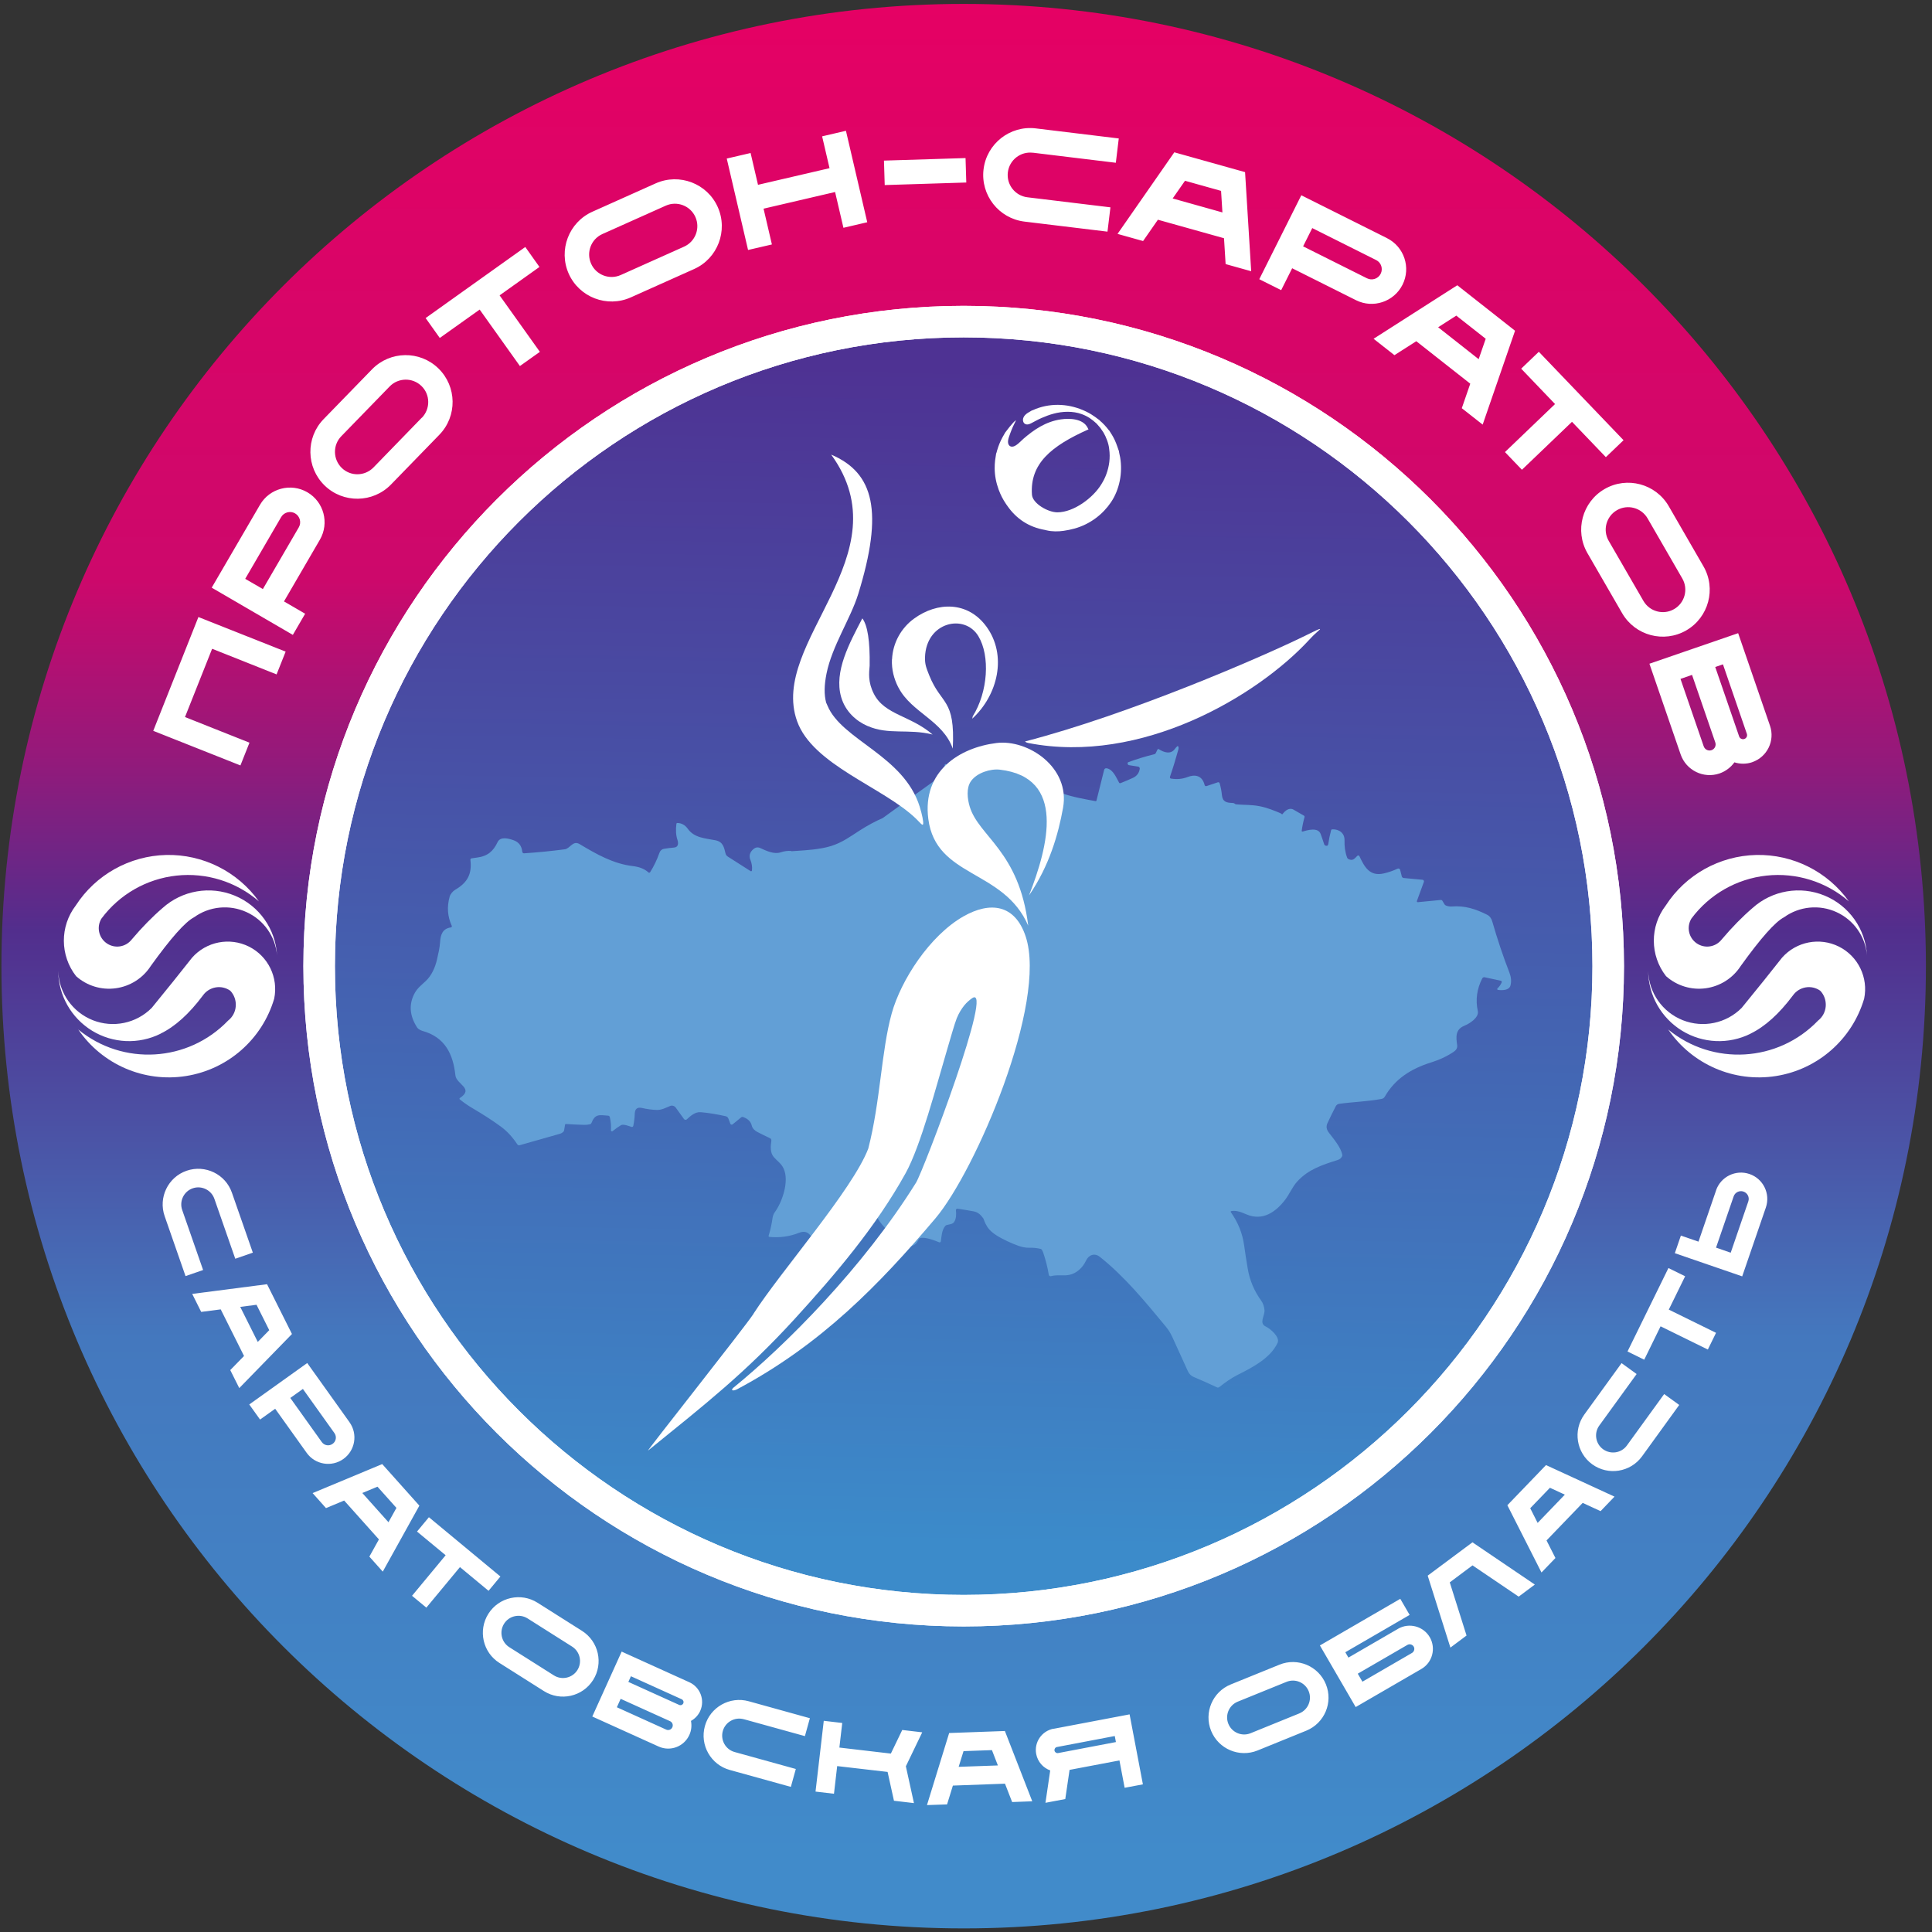 <svg width="257" height="257" viewBox="0 0 257 257" fill="none" xmlns="http://www.w3.org/2000/svg">
<rect x="0" y="0" width="257" height="257" fill="#333333" stroke="none"/>
<g clip-path="url(#clip0_1342_6131)">
<path d="M128.19 256.522C198.882 256.522 256.19 199.214 256.19 128.521C256.19 57.829 198.882 0.521 128.19 0.521C57.497 0.521 0.19 57.829 0.19 128.521C0.19 199.214 57.497 256.522 128.19 256.522Z" fill="url(#paint0_linear_1342_6131)"/>
<path d="M128.168 216.016C176.492 216.016 215.666 176.842 215.666 128.518C215.666 80.194 176.492 41.02 128.168 41.02C79.844 41.02 40.67 80.194 40.67 128.518C40.67 176.842 79.844 216.016 128.168 216.016Z" fill="url(#paint1_linear_1342_6131)"/>
<path fill-rule="evenodd" clip-rule="evenodd" d="M128.191 40.686C79.689 40.686 40.358 80.01 40.358 128.52C40.358 177.029 79.682 216.353 128.191 216.353C176.701 216.353 216.025 177.029 216.025 128.52C216.025 80.01 176.694 40.686 128.191 40.686ZM128.191 44.878C81.994 44.878 44.55 82.323 44.55 128.52C44.55 174.716 81.994 212.161 128.191 212.161C174.388 212.161 211.833 174.716 211.833 128.52C211.833 82.323 174.388 44.878 128.191 44.878Z" fill="white"/>
<path d="M20.379 97.215L31.983 101.82L33.186 98.793L24.609 95.384L28.217 86.302L36.791 89.711L37.997 86.683L26.393 82.079L20.386 97.215H20.379ZM34.585 67.148L28.162 78.172L38.956 84.453L40.591 81.639L37.777 80.003L42.553 71.791C43.831 69.588 43.086 66.763 40.89 65.485C38.694 64.207 35.859 64.953 34.585 67.148ZM39.746 70.148L34.969 78.357L32.619 76.997L37.399 68.784C37.777 68.138 38.609 67.918 39.255 68.293C39.901 68.671 40.12 69.502 39.746 70.148ZM49.488 49.129L43.052 55.75C40.65 58.218 40.712 62.176 43.179 64.578C45.649 66.98 49.608 66.922 52.01 64.454L58.443 57.833C60.844 55.365 60.786 51.407 58.315 49.005C55.848 46.603 51.89 46.661 49.488 49.129ZM56.106 55.565L49.68 62.183C48.529 63.362 46.639 63.396 45.461 62.245C44.285 61.1 44.251 59.204 45.402 58.025L51.835 51.407C52.979 50.228 54.876 50.194 56.061 51.345C57.247 52.489 57.264 54.386 56.12 55.572L56.106 55.565ZM56.614 42.304L58.501 44.957L63.806 41.181L69.16 48.692L71.816 46.802L66.459 39.291L71.761 35.511L69.875 32.855L56.614 42.311V42.304ZM87.224 24.391L78.802 28.164C75.662 29.57 74.253 33.274 75.655 36.415C77.06 39.555 80.764 40.968 83.905 39.562L92.331 35.789C95.468 34.387 96.88 30.68 95.475 27.539C94.073 24.398 90.365 22.989 87.224 24.391ZM90.997 32.81L82.575 36.583C81.07 37.253 79.3 36.583 78.63 35.078C77.957 33.573 78.63 31.803 80.132 31.133L88.558 27.36C90.059 26.687 91.829 27.36 92.503 28.865C93.173 30.367 92.502 32.136 90.997 32.81ZM109.361 18.137L110.347 22.371L100.832 24.584L99.846 20.354L96.674 21.092L99.509 33.253L102.681 32.518L101.571 27.759L111.086 25.542L112.196 30.302L115.364 29.563L112.529 17.398L109.361 18.137ZM128.538 24.278L128.439 21.027L117.587 21.364L117.687 24.618L128.538 24.278ZM137.387 20.312L148.431 21.652L148.822 18.419L137.778 17.079C134.359 16.666 131.246 19.11 130.834 22.529C130.421 25.948 132.861 29.064 136.277 29.477L147.321 30.814L147.713 27.58L136.668 26.243C135.029 26.044 133.868 24.553 134.067 22.921C134.267 21.285 135.758 20.12 137.387 20.319V20.312ZM165.619 22.896L156.21 20.261L148.658 31.113L152.056 32.064L154.028 29.229L162.822 31.69L163.035 35.129L166.437 36.081L165.622 22.89L165.619 22.896ZM155.99 26.401L157.633 24.047L162.43 25.391L162.609 28.257L155.997 26.401H155.99ZM184.515 31.683L173.103 25.975L167.512 37.14L170.426 38.597L171.887 35.683L180.381 39.933C182.656 41.074 185.432 40.146 186.57 37.871C187.707 35.597 186.783 32.824 184.508 31.683H184.515ZM181.838 37.019L173.343 32.769L174.56 30.339L183.058 34.593C183.728 34.923 183.999 35.745 183.663 36.415C183.329 37.088 182.511 37.36 181.838 37.019ZM201.534 43.995L193.854 37.947L182.718 45.064L185.491 47.246L188.398 45.39L195.579 51.039L194.452 54.3L197.229 56.482L201.538 43.988L201.534 43.995ZM191.301 43.535L193.72 41.985L197.634 45.064L196.696 47.778L191.301 43.528V43.535ZM204.706 46.789L202.352 49.043L206.857 53.747L200.194 60.135L202.452 62.489L209.111 56.111L213.616 60.812L215.97 58.558L204.706 46.802V46.789ZM226.595 75.327L221.98 67.334C220.255 64.355 216.43 63.327 213.448 65.052C210.469 66.774 209.445 70.602 211.166 73.581L215.785 81.574C217.51 84.553 221.334 85.577 224.313 83.855C227.296 82.13 228.32 78.306 226.595 75.327ZM218.613 79.935L213.994 71.945C213.17 70.523 213.661 68.691 215.087 67.867C216.51 67.042 218.341 67.533 219.166 68.956L223.781 76.948C224.609 78.371 224.121 80.203 222.691 81.027C221.269 81.852 219.437 81.361 218.613 79.935ZM233.096 101.38C235.079 100.696 236.13 98.531 235.453 96.549L231.213 84.227L219.41 88.291L223.564 100.356C224.296 102.476 226.615 103.617 228.739 102.885C229.564 102.597 230.244 102.064 230.715 101.408C231.467 101.645 232.299 101.659 233.096 101.387V101.38ZM229.193 88.374L232.371 97.614C232.471 97.892 232.32 98.205 232.038 98.298C231.753 98.398 231.447 98.246 231.347 97.968L228.165 88.725L229.193 88.374ZM226.636 99.291L223.544 90.309L225.08 89.776L228.172 98.758C228.32 99.184 228.093 99.645 227.674 99.789C227.248 99.937 226.784 99.71 226.636 99.284V99.291Z" fill="white"/>
<path fill-rule="evenodd" clip-rule="evenodd" d="M128.191 40.686C79.689 40.686 40.358 80.01 40.358 128.52C40.358 177.029 79.682 216.353 128.191 216.353C176.701 216.353 216.025 177.029 216.025 128.52C216.025 80.01 176.694 40.686 128.191 40.686ZM128.191 44.878C81.994 44.878 44.55 82.323 44.55 128.52C44.55 174.716 81.994 212.161 128.191 212.161C174.388 212.161 211.833 174.716 211.833 128.52C211.833 82.323 174.388 44.878 128.191 44.878Z" fill="white"/>
<path d="M28.516 159.466L31.296 167.442L33.633 166.631L30.849 158.652C29.994 156.185 27.286 154.882 24.815 155.738C22.348 156.597 21.042 159.305 21.901 161.772L24.681 169.751L27.018 168.94L24.238 160.961C23.826 159.786 24.451 158.487 25.626 158.075C26.805 157.662 28.104 158.288 28.516 159.466ZM38.842 177.462L35.523 170.83L25.568 172.119L26.764 174.514L29.361 174.177L32.461 180.376L30.63 182.252L31.829 184.647L38.828 177.462H38.842ZM31.963 173.844L34.124 173.565L35.815 176.943L34.289 178.507L31.956 173.844H31.963ZM46.498 189.193L40.869 181.314L33.158 186.826L34.595 188.833L36.605 187.396L40.797 193.265C41.921 194.836 44.11 195.2 45.68 194.076C47.251 192.953 47.618 190.764 46.495 189.193H46.498ZM42.807 191.829L38.615 185.96L40.292 184.761L44.484 190.63C44.818 191.097 44.711 191.74 44.244 192.066C43.78 192.399 43.134 192.293 42.807 191.829ZM55.786 200.286L50.845 194.757L41.584 198.616L43.364 200.612L45.78 199.605L50.405 204.777L49.134 207.065L50.917 209.062L55.786 200.286ZM48.196 198.602L50.212 197.763L52.735 200.585L51.676 202.492L48.202 198.609L48.196 198.602ZM57.051 201.828L55.473 203.732L59.281 206.883L54.81 212.275L56.714 213.852L61.184 208.46L64.988 211.615L66.566 209.711L57.051 201.822V201.828ZM77.424 216.944L71.503 213.199C69.294 211.8 66.359 212.46 64.964 214.67C63.566 216.879 64.225 219.814 66.435 221.209L72.356 224.954C74.565 226.353 77.5 225.693 78.895 223.484C80.293 221.278 79.634 218.343 77.424 216.944ZM73.679 222.865L67.758 219.12C66.7 218.456 66.387 217.051 67.054 215.993C67.717 214.934 69.122 214.621 70.181 215.288L76.101 219.034C77.16 219.707 77.472 221.102 76.806 222.161C76.135 223.219 74.737 223.532 73.679 222.865ZM93.141 227.597C93.798 226.147 93.148 224.436 91.702 223.779L82.695 219.7L78.788 228.336L87.613 232.329C89.169 233.033 90.997 232.342 91.702 230.782C91.977 230.177 92.035 229.528 91.915 228.92C92.441 228.628 92.88 228.174 93.148 227.59L93.141 227.597ZM83.926 222.979L90.685 226.04C90.891 226.133 90.984 226.38 90.891 226.587C90.798 226.793 90.554 226.886 90.344 226.793L83.585 223.731L83.926 222.979ZM88.623 230.078L82.056 227.105L82.561 225.982L89.128 228.954C89.441 229.095 89.582 229.459 89.434 229.772C89.296 230.085 88.929 230.219 88.616 230.078H88.623ZM98.928 228.689L107.072 230.944L107.732 228.562L99.595 226.305C97.073 225.607 94.457 227.092 93.767 229.607C93.066 232.129 94.55 234.744 97.066 235.442L105.203 237.696L105.862 235.315L97.725 233.06C96.519 232.727 95.815 231.476 96.148 230.27C96.481 229.067 97.732 228.363 98.935 228.696L98.928 228.689ZM122.683 230.439L120.02 230.126L118.504 233.267L111.656 232.466L112.037 229.195L109.58 228.906L108.484 238.321L110.938 238.61L111.364 234.93L118.071 235.706L118.917 239.541L121.576 239.854L120.501 234.957L122.676 230.439H122.683ZM133.672 230.263L126.26 230.531L123.308 240.118L125.982 240.026L126.755 237.524L133.686 237.27L134.637 239.713L137.314 239.613L133.672 230.26V230.263ZM127.525 235.023L128.171 232.94L131.95 232.806L132.741 234.844L127.531 235.029L127.525 235.023ZM140.135 229.958C138.572 230.26 137.538 231.768 137.84 233.332C138.039 234.37 138.771 235.167 139.703 235.507L139.07 239.813L141.706 239.314L142.276 235.435L148.912 234.177L149.602 237.816L152.032 237.359L150.262 228.05L140.142 229.971L140.135 229.958ZM148.444 231.734L140.754 233.198C140.527 233.239 140.314 233.091 140.273 232.872C140.235 232.655 140.373 232.435 140.599 232.394L148.29 230.93L148.444 231.741V231.734ZM170.203 221.436L163.715 224.071C161.292 225.054 160.121 227.824 161.107 230.246C162.09 232.665 164.859 233.837 167.282 232.854L173.766 230.219C176.189 229.232 177.36 226.466 176.374 224.044C175.391 221.621 172.622 220.456 170.203 221.436ZM172.842 227.923L166.354 230.559C165.199 231.03 163.873 230.47 163.402 229.315C162.928 228.157 163.488 226.831 164.646 226.36L171.134 223.724C172.292 223.253 173.615 223.81 174.086 224.968C174.56 226.126 174 227.449 172.835 227.923H172.842ZM185.965 216.673L179.37 220.498L178.958 219.786L187.514 214.821L186.27 212.68L175.577 218.883L180.336 227.078L189.071 222.013C190.542 221.164 191.047 219.267 190.195 217.79C189.342 216.319 187.446 215.814 185.972 216.666L185.965 216.673ZM187.827 219.879L181.233 223.704L180.614 222.638L187.209 218.814C187.501 218.642 187.879 218.742 188.054 219.034C188.226 219.326 188.119 219.707 187.827 219.879ZM195.864 205.168L189.916 209.598L192.937 219.168L195.084 217.563L192.851 210.491L195.878 208.23L202.019 212.388L204.166 210.783L195.858 205.155L195.864 205.168ZM205.658 194.887L200.514 200.231L205.053 209.179L206.909 207.251L205.723 204.914L210.534 199.918L212.912 201.017L214.767 199.086L205.651 194.887H205.658ZM204.541 202.581L203.555 200.629L206.177 197.908L208.159 198.822L204.541 202.581ZM212.75 189.619L217.709 182.778L215.705 181.328L210.747 188.169C209.218 190.283 209.689 193.252 211.805 194.788C213.922 196.32 216.887 195.846 218.427 193.729L223.375 186.891L221.372 185.441L216.417 192.279C215.685 193.293 214.269 193.516 213.248 192.784C212.238 192.052 212.011 190.637 212.743 189.626L212.75 189.619ZM216.496 179.778L218.719 180.871L220.894 176.431L227.182 179.52L228.272 177.297L221.987 174.208L224.162 169.772L221.939 168.679L216.496 179.778ZM228.279 158.346L225.938 165.167L223.595 164.363L222.791 166.703L231.753 169.785L234.9 160.625C235.526 158.793 234.553 156.797 232.725 156.171C230.894 155.546 228.904 156.518 228.272 158.346H228.279ZM232.564 159.817L230.224 166.638L228.272 165.964L230.615 159.147C230.801 158.607 231.388 158.322 231.924 158.508C232.464 158.693 232.753 159.277 232.564 159.817Z" fill="white"/>
<path fill-rule="evenodd" clip-rule="evenodd" d="M170.522 108.345L170.608 108.287C170.942 107.847 171.498 107.376 172.065 107.699C172.522 107.967 172.983 108.232 173.443 108.493C173.522 108.538 173.557 108.613 173.529 108.706C173.361 109.311 173.237 109.909 173.155 110.514V110.534C173.155 110.582 173.203 110.62 173.254 110.62H173.275C173.986 110.404 175.336 110.022 175.677 110.94C175.838 111.38 175.996 111.833 176.144 112.297C176.175 112.39 176.251 112.465 176.343 112.493C176.543 112.551 176.663 112.479 176.687 112.283C176.776 111.672 176.9 111.06 177.068 110.441C177.089 110.369 177.134 110.328 177.213 110.321C178.127 110.276 178.883 110.826 178.852 111.785C178.831 112.586 178.924 113.335 179.202 114.094C179.23 114.166 179.285 114.228 179.357 114.269C179.955 114.568 180.182 114.221 180.549 113.85C180.58 113.816 180.628 113.795 180.673 113.795C180.742 113.795 180.807 113.836 180.835 113.895C181.487 115.286 182.185 116.616 184.054 116.19C184.686 116.049 185.305 115.836 185.917 115.551C185.951 115.537 185.982 115.53 186.016 115.53C186.13 115.53 186.223 115.606 186.25 115.713L186.47 116.575C186.497 116.695 186.604 116.781 186.721 116.795L189.222 117.029H189.25C189.363 117.056 189.435 117.17 189.418 117.283L189.411 117.307L188.48 119.85L188.473 119.891C188.473 119.956 188.525 120.011 188.59 120.011H188.604L191.645 119.716C191.731 119.709 191.827 119.75 191.872 119.829L192.143 120.283C192.198 120.369 192.27 120.427 192.356 120.462C192.61 120.561 192.872 120.602 193.136 120.582C194.878 120.448 196.298 120.922 197.792 121.668C198.146 121.839 198.38 122.138 198.5 122.558C199.184 124.932 199.943 127.21 200.789 129.385C201.016 129.976 201.067 130.537 200.933 131.076C200.768 131.76 199.809 131.753 199.27 131.681C199.212 131.674 199.163 131.619 199.163 131.561C199.163 131.526 199.177 131.495 199.205 131.475C199.445 131.241 199.631 130.98 199.761 130.681V130.667C199.789 130.588 199.751 130.495 199.668 130.468H199.658L197.493 129.997C197.366 129.97 197.236 130.031 197.174 130.148C196.456 131.554 196.256 133.004 196.583 134.495C196.768 135.364 195.466 136.172 194.786 136.45C193.569 136.955 193.683 137.955 193.834 139.017C193.882 139.364 193.748 139.649 193.421 139.876C192.47 140.543 191.411 141 190.308 141.347C187.707 142.165 185.57 143.508 184.205 145.886C184.113 146.037 183.968 146.144 183.793 146.178C181.944 146.529 179.989 146.577 178.151 146.831C177.945 146.862 177.773 146.982 177.68 147.168C177.309 147.883 176.948 148.625 176.587 149.391C176.374 149.852 176.464 150.257 176.749 150.642C177.36 151.453 178.378 152.611 178.553 153.628C178.567 153.697 178.553 153.762 178.518 153.831C178.398 154.061 178.213 154.222 177.945 154.302C175.897 154.961 174.041 155.539 172.55 157.181C171.897 157.91 171.526 158.848 170.942 159.611C169.684 161.25 167.959 162.439 165.828 161.549C165.186 161.274 164.499 160.975 163.787 161.102C163.743 161.109 163.708 161.147 163.708 161.195L163.729 161.25C164.684 162.593 165.279 164.064 165.498 165.658C165.629 166.624 165.791 167.655 165.976 168.748C166.237 170.311 166.835 171.727 167.766 173.012C168.007 173.345 168.151 173.758 168.206 174.263C168.285 175.008 167.413 176.005 168.385 176.465C168.959 176.73 170.316 177.86 169.942 178.647C168.976 180.688 166.574 181.915 164.619 182.898C163.729 183.345 162.969 183.905 162.196 184.51C162.11 184.582 161.983 184.595 161.877 184.547C160.839 184.056 159.815 183.596 158.798 183.173C158.444 183.025 158.186 182.771 158.025 182.42C157.327 180.871 156.616 179.317 155.905 177.768C155.691 177.311 155.417 176.878 155.073 176.458C152.331 173.139 149.568 169.778 146.297 167.184C145.596 166.631 144.812 166.937 144.472 167.682C144.039 168.614 143.215 169.387 142.249 169.586C141.452 169.751 140.613 169.531 139.809 169.758L139.74 169.765C139.624 169.765 139.521 169.679 139.51 169.565C139.342 168.541 139.084 167.535 138.744 166.552C138.686 166.383 138.603 166.253 138.497 166.146C137.964 166.019 137.538 165.978 137.139 165.978C136.734 165.978 136.356 166.019 135.51 165.734C134.665 165.445 133.356 164.847 132.528 164.315C131.703 163.782 131.359 163.311 131.098 162.779C130.992 162.566 130.906 162.332 130.813 162.092C130.466 161.621 130.153 161.253 129.47 161.129C128.803 161.009 128.105 160.889 127.374 160.782H127.353C127.253 160.782 127.16 160.861 127.16 160.961V160.989C127.212 161.501 127.219 162.081 126.94 162.525C126.734 162.858 126.281 162.858 125.937 162.958C125.855 162.978 125.789 163.026 125.738 163.085C125.291 163.597 125.243 164.449 125.157 165.112C125.15 165.201 125.078 165.267 124.992 165.267L124.924 165.253C124.353 165.012 123.027 164.5 122.398 164.7C122.336 164.72 122.277 164.762 122.236 164.82C122.085 165.061 121.982 165.325 121.752 165.5C121.247 165.878 120.673 165.964 120.047 165.751L120.133 165.531C119.841 165.593 119.707 165.473 119.47 165.225C119.168 164.913 118.724 164.401 118.278 163.93C117.831 163.456 117.398 163.019 117.027 162.494C116.656 161.968 116.354 161.36 115.79 160.889C115.223 160.415 114.398 160.071 113.873 159.93C113.481 159.824 113.247 159.831 112.976 159.865C112.323 160.085 111.732 160.518 111.398 161.102C110.879 162.019 111.144 163.511 111.199 164.535V164.542C111.199 164.6 111.144 164.655 111.086 164.655H111.079C110.512 164.6 109.948 164.483 109.402 164.308C109.244 164.256 109.062 164.329 108.976 164.476L108.629 165.095C108.598 165.146 108.543 165.181 108.478 165.181C108.409 165.181 108.364 165.146 108.33 165.102C107.811 164.25 107.392 163.555 106.261 164.002C105.031 164.487 103.718 164.669 102.344 164.535H102.33C102.268 164.521 102.231 164.463 102.244 164.394V164.38C102.481 163.617 102.657 162.817 102.773 161.985C102.801 161.786 102.914 161.456 103.035 161.294C104.038 159.951 105.024 157.136 104.237 155.439C103.938 154.786 103.395 154.443 102.949 153.937C102.423 153.343 102.502 152.491 102.608 151.749C102.629 151.594 102.55 151.453 102.409 151.394C101.829 151.126 101.272 150.848 100.718 150.563C100.399 150.391 100.086 150.103 100 149.725C99.88 149.206 99.502 148.824 98.856 148.594C98.756 148.56 98.671 148.573 98.585 148.639L97.465 149.556C97.433 149.584 97.385 149.604 97.341 149.604C97.251 149.604 97.179 149.553 97.152 149.477L96.887 148.786C96.818 148.625 96.688 148.511 96.526 148.481C95.317 148.206 94.217 148.034 93.228 147.948C92.475 147.883 91.877 148.419 91.358 148.9C91.31 148.938 91.252 148.965 91.19 148.965C91.111 148.965 91.039 148.927 90.991 148.865L89.888 147.336C89.709 147.096 89.396 147.01 89.135 147.123C88.575 147.35 88.004 147.67 87.379 147.649C86.74 147.628 86.08 147.543 85.41 147.388C84.785 147.244 84.458 147.501 84.438 148.147C84.424 148.666 84.359 149.199 84.245 149.745C84.211 149.889 84.125 149.944 83.984 149.896C83.654 149.79 82.909 149.491 82.603 149.676C82.235 149.896 81.864 150.157 81.496 150.463C81.472 150.484 81.445 150.498 81.41 150.498C81.338 150.498 81.269 150.436 81.269 150.357C81.304 149.797 81.259 149.219 81.125 148.615C81.104 148.501 81.005 148.412 80.891 148.408C79.734 148.326 79.173 148.12 78.668 149.398C78.637 149.47 78.582 149.525 78.503 149.546C78.242 149.611 77.978 149.639 77.706 149.632C76.885 149.611 76.088 149.57 75.297 149.518C75.215 149.518 75.177 149.546 75.163 149.625L75.036 150.37C75.022 150.443 74.991 150.501 74.936 150.556C74.796 150.69 74.624 150.783 74.431 150.834C72.576 151.353 70.813 151.852 69.129 152.339C69.009 152.374 68.882 152.326 68.81 152.219C68.177 151.254 67.452 150.47 66.628 149.865C65.576 149.092 64.318 148.275 62.855 147.415C62.281 147.082 61.717 146.69 61.164 146.244C61.136 146.223 61.123 146.192 61.123 146.158C61.123 146.117 61.143 146.086 61.171 146.065C63.112 144.78 60.711 144.254 60.58 143.051C60.274 140.203 59.188 137.962 56.188 137.131C55.996 137.076 55.614 136.883 55.508 136.712C54.463 135.107 54.357 133.564 55.181 132.073C55.549 131.42 56.096 131.007 56.632 130.502C57.398 129.791 57.882 128.705 58.116 127.695C58.295 126.908 58.491 126.124 58.542 125.313C58.604 124.348 58.855 123.537 59.965 123.369H59.992C60.078 123.344 60.126 123.248 60.099 123.169L60.092 123.149C59.528 121.918 59.435 120.63 59.813 119.283C59.92 118.905 60.24 118.541 60.573 118.345C62.195 117.396 62.8 116.252 62.573 114.386C62.563 114.287 62.628 114.194 62.728 114.18C62.968 114.142 63.195 114.108 63.425 114.08C64.865 113.902 65.621 113.228 66.188 112.026C66.559 111.235 67.645 111.534 68.322 111.771C69.016 112.019 69.401 112.531 69.473 113.304C69.487 113.417 69.579 113.51 69.7 113.51H69.713C71.596 113.383 73.4 113.204 75.115 112.977C75.847 112.885 76.194 111.747 77.098 112.283C79.356 113.63 81.572 114.905 84.19 115.211C84.936 115.3 85.688 115.53 86.249 116.049C86.279 116.077 86.314 116.091 86.355 116.091C86.407 116.091 86.462 116.063 86.486 116.018C86.987 115.218 87.393 114.372 87.706 113.476C87.819 113.149 88.039 112.957 88.362 112.905C88.778 112.836 89.207 112.785 89.668 112.744C90.252 112.699 90.259 112.159 90.121 111.74C89.915 111.129 89.867 110.407 89.98 109.569C89.987 109.517 90.032 109.476 90.087 109.476C90.654 109.476 91.138 109.758 91.472 110.221C92.334 111.459 93.781 111.507 95.148 111.771C96.183 111.971 96.306 112.685 96.519 113.555C96.561 113.709 96.66 113.843 96.825 113.953C97.825 114.599 98.829 115.238 99.846 115.878L99.908 115.898C99.966 115.898 100.021 115.85 100.028 115.792C100.079 115.307 100.007 114.84 99.822 114.386C99.588 113.843 99.767 113.328 100.213 112.957C100.478 112.73 100.787 112.651 101.117 112.806C101.956 113.19 102.98 113.668 103.825 113.383C104.32 113.218 104.804 113.156 105.289 113.197L105.265 113.235C105.478 113.218 105.715 113.204 105.997 113.184C107.186 113.105 109.075 113.005 110.581 112.531C112.082 112.06 113.196 111.215 114.333 110.49C115.402 109.802 116.487 109.225 117.426 108.819C117.81 108.521 124.453 103.741 124.473 103.734C125.13 103.555 124.91 104.236 125.49 103.981C125.618 103.923 125.769 103.981 125.844 104.102C126.167 104.686 125.329 101.353 125.81 101.658C126.741 102.253 128.033 102.971 129.171 102.624C129.72 102.459 129.037 101.865 129.648 101.593C129.69 101.572 129.734 101.566 129.782 101.566C129.882 101.566 129.05 102.157 129.109 102.239L130.394 101.253C130.446 101.325 130.542 101.373 130.634 101.373C130.679 101.373 130.452 99.93 130.494 99.951L133.627 101.652C133.755 101.593 134.033 102.212 134.054 102.353C134.105 102.724 134.431 102.219 134.73 102.359C134.799 102.39 135.136 102.889 135.212 102.871C135.658 102.737 135.888 103.315 136.363 103.291C137.407 103.236 138.239 106.012 139.215 105.617C139.641 105.452 139.868 105.074 139.895 104.473C139.902 104.308 139.988 104.246 140.146 104.287C140.393 104.352 140.534 105.218 140.933 105.387C142.383 106.005 144.771 106.39 145.73 106.569C145.795 106.583 145.836 106.555 145.857 106.49L146.867 102.445C146.915 102.246 147.039 102.163 147.245 102.205C148.084 102.383 148.479 103.428 148.857 104.095C148.905 104.181 148.977 104.208 149.077 104.167C149.668 103.93 150.214 103.703 150.699 103.476C151.224 103.236 151.53 102.83 151.613 102.26V102.225C151.613 102.105 151.527 101.999 151.407 101.978L150.18 101.785C150.101 101.772 150.035 101.713 150.015 101.638C149.974 101.507 149.994 101.425 150.08 101.394C151.245 100.961 152.41 100.607 153.575 100.322C153.647 100.301 153.702 100.263 153.74 100.188L153.96 99.731C154.008 99.631 154.08 99.61 154.173 99.669C154.784 100.067 155.716 100.401 156.269 99.645C156.368 99.511 156.475 99.383 156.602 99.27L156.616 99.263C156.654 99.236 156.709 99.249 156.736 99.291L156.743 99.305C156.788 99.418 156.795 99.538 156.76 99.662C156.434 100.847 156.063 102.078 155.63 103.342V103.356C155.602 103.449 155.664 103.548 155.757 103.569H155.77C156.561 103.696 157.279 103.627 157.932 103.377C158.97 102.964 159.915 103.157 160.234 104.401C160.275 104.559 160.368 104.607 160.519 104.559L162.011 104.06C162.104 104.036 162.203 104.088 162.238 104.181C162.389 104.699 162.488 105.218 162.537 105.73C162.629 106.689 163.169 106.789 163.993 106.816C164.072 106.816 164.148 106.844 164.22 106.888L164.347 106.981C164.499 106.995 164.639 107.009 164.787 107.022C165.536 107.081 166.529 107.043 167.546 107.242C168.564 107.435 169.608 107.875 170.127 108.088C170.354 108.18 170.488 108.232 170.567 108.366" fill="#629FD6"/>
<path fill-rule="evenodd" clip-rule="evenodd" d="M21.369 137.502C18.462 138.952 15.015 138.804 12.249 137.11C9.479 135.413 7.775 132.413 7.744 129.166C7.837 132.073 9.644 134.64 12.349 135.712C15.05 136.777 18.128 136.138 20.18 134.076C22.248 131.547 24.039 129.317 25.554 127.389C27.451 125.245 30.55 124.64 33.114 125.918C35.674 127.197 37.052 130.042 36.474 132.846C34.877 138.254 30.313 142.258 24.736 143.137C19.166 144.017 13.593 141.608 10.411 136.949C16.345 141.821 25.022 141.302 30.337 135.767C30.939 135.299 31.31 134.602 31.361 133.842C31.416 133.083 31.155 132.337 30.63 131.787C30.066 131.389 29.362 131.227 28.681 131.348C27.997 131.468 27.389 131.853 26.991 132.42C25.156 134.873 23.279 136.564 21.362 137.495" fill="white"/>
<path fill-rule="evenodd" clip-rule="evenodd" d="M13.5 122.187C15.881 118.977 19.5 116.909 23.472 116.476C27.444 116.043 31.423 117.283 34.444 119.905C31.609 115.933 26.99 113.624 22.114 113.73C17.238 113.843 12.727 116.355 10.077 120.455C7.95 123.231 7.971 127.097 10.119 129.85C11.555 131.135 13.493 131.726 15.4 131.461C17.311 131.2 19.015 130.118 20.059 128.492C22.726 124.788 24.643 122.623 25.815 122.018C27.856 120.548 30.53 120.29 32.815 121.341C35.103 122.393 36.646 124.589 36.852 127.097C36.667 123.582 34.478 120.482 31.224 119.139C27.97 117.795 24.231 118.434 21.616 120.795C20.266 121.953 18.895 123.352 17.51 124.987C16.706 126.004 15.256 126.217 14.191 125.479C13.125 124.74 12.819 123.304 13.493 122.194" fill="white"/>
<path fill-rule="evenodd" clip-rule="evenodd" d="M225 122.187C227.382 118.977 231 116.909 234.972 116.476C238.945 116.043 242.924 117.283 245.944 119.905C243.11 115.933 238.495 113.624 233.615 113.73C228.739 113.843 224.227 116.355 221.581 120.455C219.451 123.231 219.472 127.097 221.619 129.85C223.062 131.135 224.994 131.726 226.904 131.461C228.811 131.2 230.516 130.118 231.56 128.492C234.227 124.788 236.144 122.623 237.316 122.018C239.357 120.548 242.034 120.29 244.316 121.341C246.604 122.393 248.147 124.589 248.353 127.097C248.168 123.582 245.979 120.482 242.725 119.139C239.47 117.795 235.732 118.434 233.117 120.795C231.766 121.953 230.395 123.352 229.011 124.987C228.206 126.004 226.756 126.217 225.691 125.479C224.626 124.74 224.32 123.304 224.994 122.194L225 122.187ZM232.869 137.502C229.962 138.952 226.516 138.804 223.75 137.11C220.98 135.413 219.279 132.413 219.245 129.166C219.338 132.073 221.148 134.64 223.849 135.712C226.55 136.777 229.629 136.138 231.68 134.076C233.749 131.547 235.539 129.317 237.055 127.389C238.952 125.245 242.051 124.64 244.615 125.918C247.175 127.197 248.552 130.042 247.975 132.846C246.377 138.255 241.814 142.258 236.244 143.137C230.674 144.017 225.1 141.608 221.911 136.949C227.846 141.821 236.522 141.303 241.838 135.767C242.439 135.299 242.811 134.602 242.866 133.842C242.917 133.083 242.659 132.337 242.133 131.788C241.567 131.389 240.862 131.227 240.182 131.348C239.498 131.468 238.893 131.853 238.495 132.42C236.656 134.873 234.78 136.564 232.863 137.495" fill="white"/>
<path fill-rule="evenodd" clip-rule="evenodd" d="M115.422 96.576C118.192 97.793 120.821 96.903 124.054 97.707C121.119 95.164 117.687 95.119 116.247 92.298C115.848 91.518 115.683 90.827 115.628 90.161C115.591 89.618 115.628 89.092 115.683 88.559C115.735 85.298 115.415 83.195 114.711 82.257C113.013 85.518 110.917 89.322 111.89 92.717C112.168 93.69 112.683 94.507 113.333 95.171C113.934 95.779 114.652 96.25 115.408 96.576" fill="white"/>
<path fill-rule="evenodd" clip-rule="evenodd" d="M100.227 174.761C103.88 169.081 113.402 158.267 115.498 152.797C117.12 146.526 117.226 139.818 118.618 134.808C119.841 130.403 123.649 124.475 128.164 121.898C131.686 119.898 135.005 120.262 136.435 124.561C139.369 133.382 129.775 155.766 124.418 162.085C116.955 170.902 109.223 178.847 98.083 184.788C97.619 185.042 97.138 185.029 97.519 184.63C104.498 178.96 114.81 168.627 121.858 157.315C122.813 155.779 132.463 130.43 129.263 132.818C128.982 133.025 128.61 133.317 128.263 133.75C127.92 134.183 127.573 134.715 127.274 135.44C126.982 136.158 126.356 138.382 125.954 139.739C124.58 144.347 122.501 152.384 120.473 156.051C116.522 163.191 111.092 169.552 105.715 175.441C99.121 182.651 93.832 186.778 86.221 192.946C85.781 193.303 99.103 176.524 100.234 174.768" fill="white"/>
<path fill-rule="evenodd" clip-rule="evenodd" d="M114.158 79.038C117.546 68.079 116.281 62.901 110.567 60.475C120.288 73.88 102.261 85.34 106.027 95.923C108.11 101.765 117.453 104.686 121.838 108.892C122.37 109.404 122.721 109.902 122.796 109.631C122.868 109.359 122.655 108.325 122.35 107.335C120.226 100.483 111.976 98.473 110.068 93.855C110.007 93.714 109.962 93.59 109.9 93.484C109.608 92.391 109.636 91.133 109.948 89.59C110.687 85.924 113.147 82.292 114.158 79.038Z" fill="white"/>
<path fill-rule="evenodd" clip-rule="evenodd" d="M137.273 54.592C137.16 54.706 136.321 55.005 136.122 55.592C136.022 55.877 136.095 56.221 136.321 56.369C136.613 56.561 136.947 56.417 137.167 56.304C137.627 56.077 138.07 55.802 138.579 55.592C139.084 55.379 139.562 55.183 140.142 55.032C141.311 54.712 142.716 54.654 143.888 55.084C144.726 55.389 145.259 55.785 145.871 56.348L146.376 56.929L146.774 57.513C147.128 58.094 147.493 59.039 147.548 59.736C147.713 60.918 147.548 62.045 147.166 63.083C146.981 63.595 146.774 63.973 146.52 64.392C145.424 66.217 142.843 68.145 140.661 68.152C139.383 68.152 137.352 66.963 137.273 65.805C136.988 61.698 139.802 59.338 144.799 57.114C144.744 57.059 144.726 56.98 144.678 56.895C144.067 55.685 142.297 55.616 141.125 55.785C139.115 56.077 137.534 57.159 136.143 58.365C135.823 58.644 135.163 59.403 134.658 59.417C134.246 59.431 134.06 59.083 134.091 58.664C134.119 58.338 134.273 57.953 134.38 57.654C134.5 57.328 134.617 57.035 134.751 56.74L135.156 55.898C134.737 56.121 133.761 57.499 133.72 57.527L133.359 58.159C133.043 58.736 132.823 59.29 132.634 59.929C132.61 60.022 132.555 60.269 132.511 60.321L132.37 61.252C132.328 61.585 132.315 61.932 132.315 62.276C132.315 63.248 132.51 64.221 132.84 65.124C133.095 65.812 133.421 66.451 133.806 67.014C133.861 67.093 133.913 67.176 133.974 67.255C135.211 69.052 136.895 70.127 139.008 70.495C139.077 70.516 139.149 70.526 139.222 70.547C139.96 70.722 140.754 70.715 141.503 70.609C141.998 70.54 142.476 70.433 142.922 70.313C145.077 69.722 146.754 68.344 147.792 66.801C148.922 65.118 149.355 62.901 149.004 60.833C148.97 60.654 148.829 60.049 148.836 59.963C148.812 59.929 148.836 59.98 148.805 59.908C148.75 59.802 148.558 59.104 148.279 58.523C148.173 58.307 148.053 58.066 147.932 57.874L147.558 57.279C147.479 57.228 147.321 56.987 147.242 56.901C146.915 56.517 146.932 56.547 146.596 56.211C146.503 56.111 146.307 55.984 146.262 55.891C146.084 55.798 145.482 55.225 144.451 54.733C142.355 53.726 139.974 53.548 137.778 54.393C137.6 54.458 137.428 54.565 137.273 54.606" fill="white"/>
<path fill-rule="evenodd" clip-rule="evenodd" d="M136.875 119.132C139.455 112.531 141.843 103.411 133.002 102.383C131.758 102.239 129.954 102.789 129.157 103.916C128.518 104.82 128.682 106.249 128.988 107.28C130.194 111.3 135.569 113.177 136.775 123.132C133.507 115.579 124.511 116.809 123.487 108.94C122.662 102.583 127.624 99.449 132.562 98.837C136.706 98.318 142.39 102.04 141.41 107.462C140.778 110.967 139.596 115.166 136.868 119.132" fill="white"/>
<path fill-rule="evenodd" clip-rule="evenodd" d="M118.662 87.707C118.762 85.484 119.906 83.522 121.559 82.312C124.686 80.017 128.744 79.976 131.205 83.336C134.005 87.154 132.755 92.449 129.329 95.604L129.37 95.425L129.394 95.291C131.432 92.037 131.724 87.247 130.146 84.625C128.318 81.587 123.195 82.725 123.047 87.422C123.023 88.374 123.202 88.81 123.607 89.831C125.212 93.848 127.081 92.824 126.741 99.583C125.421 95.844 121.305 94.807 119.556 91.532L119.528 91.487L119.515 91.46L119.473 91.388C118.93 90.308 118.59 89.085 118.649 87.707" fill="white"/>
<path fill-rule="evenodd" clip-rule="evenodd" d="M136.369 98.631C136.335 98.638 136.507 98.786 136.789 98.837C151.832 101.765 167.261 92.576 174.141 85.12C175.158 84.013 175.656 83.742 175.591 83.68C175.525 83.621 175 83.886 173.55 84.601C167.625 87.501 150.156 95.054 136.376 98.624" fill="white"/>
</g>
<defs>
<linearGradient id="paint0_linear_1342_6131" x1="131.008" y1="246.998" x2="131.008" y2="0.518" gradientUnits="userSpaceOnUse">
<stop stop-color="#418BCA"/>
<stop offset="0.28" stop-color="#4478BE"/>
<stop offset="0.5" stop-color="#522E8D"/>
<stop offset="0.59" stop-color="#921A7B"/>
<stop offset="0.69" stop-color="#CD086B"/>
<stop offset="1" stop-color="#E50164"/>
</linearGradient>
<linearGradient id="paint1_linear_1342_6131" x1="126.668" y1="48.87" x2="123.933" y2="205.408" gradientUnits="userSpaceOnUse">
<stop stop-color="#4E3293"/>
<stop offset="1" stop-color="#3C8BCA"/>
</linearGradient>
<clipPath id="clip0_1342_6131">
<rect width="257" height="257" fill="white"/>
</clipPath>
</defs>
</svg>
